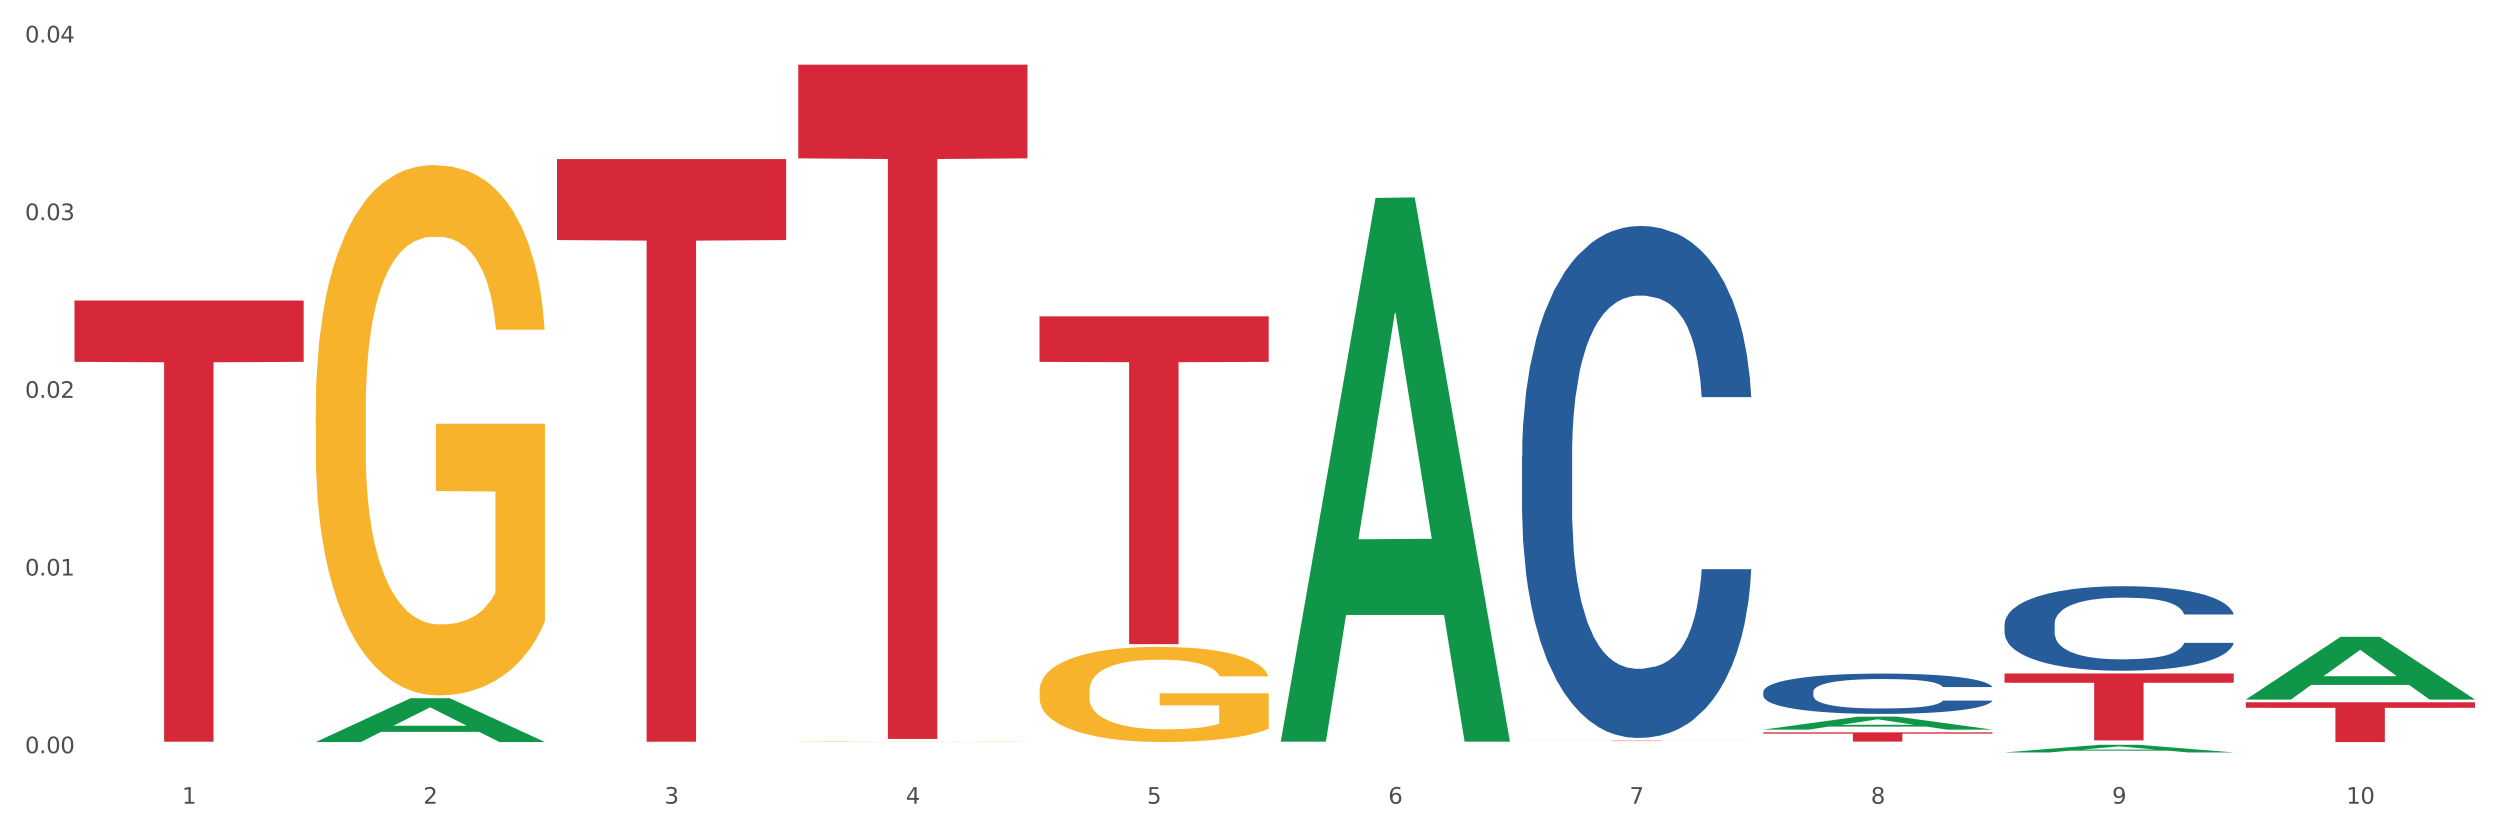 <?xml version="1.0" encoding="utf-8" standalone="no"?>
<!DOCTYPE svg PUBLIC "-//W3C//DTD SVG 1.1//EN"
  "http://www.w3.org/Graphics/SVG/1.1/DTD/svg11.dtd">
<svg xmlns:xlink="http://www.w3.org/1999/xlink" width="1080pt" height="360pt" viewBox="0 0 1080 360" xmlns="http://www.w3.org/2000/svg" version="1.1">
 <rect x="0" y="0" width="1080" height="360" fill="#333333" stroke="none"/>
 <defs>
  <style type="text/css">*{stroke-linejoin: round; stroke-linecap: butt}</style>
 </defs>
 <g id="figure_1">
  <g id="patch_1">
   <path d="M 0 360 
L 1080 360 
L 1080 0 
L 0 0 
z
" style="fill: #ffffff; stroke: #ffffff; stroke-linejoin: miter"/>
  </g>
  <g id="axes_1">
   <g id="matplotlib.axis_1">
    <g id="xtick_1">
     <g id="text_1">
      <!-- 1 -->
      <g style="fill: #4d4d4d" transform="translate(78.627 347.204) scale(0.096 -0.096)">
       <defs>
        <path id="DejaVuSans-31" d="M 794 531 
L 1825 531 
L 1825 4091 
L 703 3866 
L 703 4441 
L 1819 4666 
L 2450 4666 
L 2450 531 
L 3481 531 
L 3481 0 
L 794 0 
L 794 531 
z
" transform="scale(0.016)"/>
       </defs>
       <use xlink:href="#DejaVuSans-31"/>
      </g>
     </g>
    </g>
    <g id="xtick_2">
     <g id="text_2">
      <!-- 2 -->
      <g style="fill: #4d4d4d" transform="translate(182.851 347.204) scale(0.096 -0.096)">
       <defs>
        <path id="DejaVuSans-32" d="M 1228 531 
L 3431 531 
L 3431 0 
L 469 0 
L 469 531 
Q 828 903 1448 1529 
Q 2069 2156 2228 2338 
Q 2531 2678 2651 2914 
Q 2772 3150 2772 3378 
Q 2772 3750 2511 3984 
Q 2250 4219 1831 4219 
Q 1534 4219 1204 4116 
Q 875 4013 500 3803 
L 500 4441 
Q 881 4594 1212 4672 
Q 1544 4750 1819 4750 
Q 2544 4750 2975 4387 
Q 3406 4025 3406 3419 
Q 3406 3131 3298 2873 
Q 3191 2616 2906 2266 
Q 2828 2175 2409 1742 
Q 1991 1309 1228 531 
z
" transform="scale(0.016)"/>
       </defs>
       <use xlink:href="#DejaVuSans-32"/>
      </g>
     </g>
    </g>
    <g id="xtick_3">
     <g id="text_3">
      <!-- 3 -->
      <g style="fill: #4d4d4d" transform="translate(287.074 347.204) scale(0.096 -0.096)">
       <defs>
        <path id="DejaVuSans-33" d="M 2597 2516 
Q 3050 2419 3304 2112 
Q 3559 1806 3559 1356 
Q 3559 666 3084 287 
Q 2609 -91 1734 -91 
Q 1441 -91 1130 -33 
Q 819 25 488 141 
L 488 750 
Q 750 597 1062 519 
Q 1375 441 1716 441 
Q 2309 441 2620 675 
Q 2931 909 2931 1356 
Q 2931 1769 2642 2001 
Q 2353 2234 1838 2234 
L 1294 2234 
L 1294 2753 
L 1863 2753 
Q 2328 2753 2575 2939 
Q 2822 3125 2822 3475 
Q 2822 3834 2567 4026 
Q 2313 4219 1838 4219 
Q 1578 4219 1281 4162 
Q 984 4106 628 3988 
L 628 4550 
Q 988 4650 1302 4700 
Q 1616 4750 1894 4750 
Q 2613 4750 3031 4423 
Q 3450 4097 3450 3541 
Q 3450 3153 3228 2886 
Q 3006 2619 2597 2516 
z
" transform="scale(0.016)"/>
       </defs>
       <use xlink:href="#DejaVuSans-33"/>
      </g>
     </g>
    </g>
    <g id="xtick_4">
     <g id="text_4">
      <!-- 4 -->
      <g style="fill: #4d4d4d" transform="translate(391.298 347.204) scale(0.096 -0.096)">
       <defs>
        <path id="DejaVuSans-34" d="M 2419 4116 
L 825 1625 
L 2419 1625 
L 2419 4116 
z
M 2253 4666 
L 3047 4666 
L 3047 1625 
L 3713 1625 
L 3713 1100 
L 3047 1100 
L 3047 0 
L 2419 0 
L 2419 1100 
L 313 1100 
L 313 1709 
L 2253 4666 
z
" transform="scale(0.016)"/>
       </defs>
       <use xlink:href="#DejaVuSans-34"/>
      </g>
     </g>
    </g>
    <g id="xtick_5">
     <g id="text_5">
      <!-- 5 -->
      <g style="fill: #4d4d4d" transform="translate(495.522 347.204) scale(0.096 -0.096)">
       <defs>
        <path id="DejaVuSans-35" d="M 691 4666 
L 3169 4666 
L 3169 4134 
L 1269 4134 
L 1269 2991 
Q 1406 3038 1543 3061 
Q 1681 3084 1819 3084 
Q 2600 3084 3056 2656 
Q 3513 2228 3513 1497 
Q 3513 744 3044 326 
Q 2575 -91 1722 -91 
Q 1428 -91 1123 -41 
Q 819 9 494 109 
L 494 744 
Q 775 591 1075 516 
Q 1375 441 1709 441 
Q 2250 441 2565 725 
Q 2881 1009 2881 1497 
Q 2881 1984 2565 2268 
Q 2250 2553 1709 2553 
Q 1456 2553 1204 2497 
Q 953 2441 691 2322 
L 691 4666 
z
" transform="scale(0.016)"/>
       </defs>
       <use xlink:href="#DejaVuSans-35"/>
      </g>
     </g>
    </g>
    <g id="xtick_6">
     <g id="text_6">
      <!-- 6 -->
      <g style="fill: #4d4d4d" transform="translate(599.745 347.204) scale(0.096 -0.096)">
       <defs>
        <path id="DejaVuSans-36" d="M 2113 2584 
Q 1688 2584 1439 2293 
Q 1191 2003 1191 1497 
Q 1191 994 1439 701 
Q 1688 409 2113 409 
Q 2538 409 2786 701 
Q 3034 994 3034 1497 
Q 3034 2003 2786 2293 
Q 2538 2584 2113 2584 
z
M 3366 4563 
L 3366 3988 
Q 3128 4100 2886 4159 
Q 2644 4219 2406 4219 
Q 1781 4219 1451 3797 
Q 1122 3375 1075 2522 
Q 1259 2794 1537 2939 
Q 1816 3084 2150 3084 
Q 2853 3084 3261 2657 
Q 3669 2231 3669 1497 
Q 3669 778 3244 343 
Q 2819 -91 2113 -91 
Q 1303 -91 875 529 
Q 447 1150 447 2328 
Q 447 3434 972 4092 
Q 1497 4750 2381 4750 
Q 2619 4750 2861 4703 
Q 3103 4656 3366 4563 
z
" transform="scale(0.016)"/>
       </defs>
       <use xlink:href="#DejaVuSans-36"/>
      </g>
     </g>
    </g>
    <g id="xtick_7">
     <g id="text_7">
      <!-- 7 -->
      <g style="fill: #4d4d4d" transform="translate(703.969 347.204) scale(0.096 -0.096)">
       <defs>
        <path id="DejaVuSans-37" d="M 525 4666 
L 3525 4666 
L 3525 4397 
L 1831 0 
L 1172 0 
L 2766 4134 
L 525 4134 
L 525 4666 
z
" transform="scale(0.016)"/>
       </defs>
       <use xlink:href="#DejaVuSans-37"/>
      </g>
     </g>
    </g>
    <g id="xtick_8">
     <g id="text_8">
      <!-- 8 -->
      <g style="fill: #4d4d4d" transform="translate(808.193 347.204) scale(0.096 -0.096)">
       <defs>
        <path id="DejaVuSans-38" d="M 2034 2216 
Q 1584 2216 1326 1975 
Q 1069 1734 1069 1313 
Q 1069 891 1326 650 
Q 1584 409 2034 409 
Q 2484 409 2743 651 
Q 3003 894 3003 1313 
Q 3003 1734 2745 1975 
Q 2488 2216 2034 2216 
z
M 1403 2484 
Q 997 2584 770 2862 
Q 544 3141 544 3541 
Q 544 4100 942 4425 
Q 1341 4750 2034 4750 
Q 2731 4750 3128 4425 
Q 3525 4100 3525 3541 
Q 3525 3141 3298 2862 
Q 3072 2584 2669 2484 
Q 3125 2378 3379 2068 
Q 3634 1759 3634 1313 
Q 3634 634 3220 271 
Q 2806 -91 2034 -91 
Q 1263 -91 848 271 
Q 434 634 434 1313 
Q 434 1759 690 2068 
Q 947 2378 1403 2484 
z
M 1172 3481 
Q 1172 3119 1398 2916 
Q 1625 2713 2034 2713 
Q 2441 2713 2670 2916 
Q 2900 3119 2900 3481 
Q 2900 3844 2670 4047 
Q 2441 4250 2034 4250 
Q 1625 4250 1398 4047 
Q 1172 3844 1172 3481 
z
" transform="scale(0.016)"/>
       </defs>
       <use xlink:href="#DejaVuSans-38"/>
      </g>
     </g>
    </g>
    <g id="xtick_9">
     <g id="text_9">
      <!-- 9 -->
      <g style="fill: #4d4d4d" transform="translate(912.416 347.204) scale(0.096 -0.096)">
       <defs>
        <path id="DejaVuSans-39" d="M 703 97 
L 703 672 
Q 941 559 1184 500 
Q 1428 441 1663 441 
Q 2288 441 2617 861 
Q 2947 1281 2994 2138 
Q 2813 1869 2534 1725 
Q 2256 1581 1919 1581 
Q 1219 1581 811 2004 
Q 403 2428 403 3163 
Q 403 3881 828 4315 
Q 1253 4750 1959 4750 
Q 2769 4750 3195 4129 
Q 3622 3509 3622 2328 
Q 3622 1225 3098 567 
Q 2575 -91 1691 -91 
Q 1453 -91 1209 -44 
Q 966 3 703 97 
z
M 1959 2075 
Q 2384 2075 2632 2365 
Q 2881 2656 2881 3163 
Q 2881 3666 2632 3958 
Q 2384 4250 1959 4250 
Q 1534 4250 1286 3958 
Q 1038 3666 1038 3163 
Q 1038 2656 1286 2365 
Q 1534 2075 1959 2075 
z
" transform="scale(0.016)"/>
       </defs>
       <use xlink:href="#DejaVuSans-39"/>
      </g>
     </g>
    </g>
    <g id="xtick_10">
     <g id="text_10">
      <!-- 10 -->
      <g style="fill: #4d4d4d" transform="translate(1013.586 347.204) scale(0.096 -0.096)">
       <defs>
        <path id="DejaVuSans-30" d="M 2034 4250 
Q 1547 4250 1301 3770 
Q 1056 3291 1056 2328 
Q 1056 1369 1301 889 
Q 1547 409 2034 409 
Q 2525 409 2770 889 
Q 3016 1369 3016 2328 
Q 3016 3291 2770 3770 
Q 2525 4250 2034 4250 
z
M 2034 4750 
Q 2819 4750 3233 4129 
Q 3647 3509 3647 2328 
Q 3647 1150 3233 529 
Q 2819 -91 2034 -91 
Q 1250 -91 836 529 
Q 422 1150 422 2328 
Q 422 3509 836 4129 
Q 1250 4750 2034 4750 
z
" transform="scale(0.016)"/>
       </defs>
       <use xlink:href="#DejaVuSans-31"/>
       <use xlink:href="#DejaVuSans-30" transform="translate(63.623 0)"/>
      </g>
     </g>
    </g>
    <g id="xtick_11"/>
    <g id="xtick_12"/>
    <g id="xtick_13"/>
    <g id="xtick_14"/>
    <g id="xtick_15"/>
    <g id="xtick_16"/>
    <g id="xtick_17"/>
    <g id="xtick_18"/>
    <g id="xtick_19"/>
   </g>
   <g id="matplotlib.axis_2">
    <g id="ytick_1">
     <g id="text_11">
      <!-- 0.00 -->
      <g style="fill: #4d4d4d" transform="translate(10.8 325.395) scale(0.096 -0.096)">
       <defs>
        <path id="DejaVuSans-2e" d="M 684 794 
L 1344 794 
L 1344 0 
L 684 0 
L 684 794 
z
" transform="scale(0.016)"/>
       </defs>
       <use xlink:href="#DejaVuSans-30"/>
       <use xlink:href="#DejaVuSans-2e" transform="translate(63.623 0)"/>
       <use xlink:href="#DejaVuSans-30" transform="translate(95.41 0)"/>
       <use xlink:href="#DejaVuSans-30" transform="translate(159.033 0)"/>
      </g>
     </g>
    </g>
    <g id="ytick_2">
     <g id="text_12">
      <!-- 0.01 -->
      <g style="fill: #4d4d4d" transform="translate(10.8 248.631) scale(0.096 -0.096)">
       <use xlink:href="#DejaVuSans-30"/>
       <use xlink:href="#DejaVuSans-2e" transform="translate(63.623 0)"/>
       <use xlink:href="#DejaVuSans-30" transform="translate(95.41 0)"/>
       <use xlink:href="#DejaVuSans-31" transform="translate(159.033 0)"/>
      </g>
     </g>
    </g>
    <g id="ytick_3">
     <g id="text_13">
      <!-- 0.02 -->
      <g style="fill: #4d4d4d" transform="translate(10.8 171.867) scale(0.096 -0.096)">
       <use xlink:href="#DejaVuSans-30"/>
       <use xlink:href="#DejaVuSans-2e" transform="translate(63.623 0)"/>
       <use xlink:href="#DejaVuSans-30" transform="translate(95.41 0)"/>
       <use xlink:href="#DejaVuSans-32" transform="translate(159.033 0)"/>
      </g>
     </g>
    </g>
    <g id="ytick_4">
     <g id="text_14">
      <!-- 0.03 -->
      <g style="fill: #4d4d4d" transform="translate(10.8 95.102) scale(0.096 -0.096)">
       <use xlink:href="#DejaVuSans-30"/>
       <use xlink:href="#DejaVuSans-2e" transform="translate(63.623 0)"/>
       <use xlink:href="#DejaVuSans-30" transform="translate(95.41 0)"/>
       <use xlink:href="#DejaVuSans-33" transform="translate(159.033 0)"/>
      </g>
     </g>
    </g>
    <g id="ytick_5">
     <g id="text_15">
      <!-- 0.04 -->
      <g style="fill: #4d4d4d" transform="translate(10.8 18.338) scale(0.096 -0.096)">
       <use xlink:href="#DejaVuSans-30"/>
       <use xlink:href="#DejaVuSans-2e" transform="translate(63.623 0)"/>
       <use xlink:href="#DejaVuSans-30" transform="translate(95.41 0)"/>
       <use xlink:href="#DejaVuSans-34" transform="translate(159.033 0)"/>
      </g>
     </g>
    </g>
    <g id="ytick_6"/>
    <g id="ytick_7"/>
    <g id="ytick_8"/>
    <g id="ytick_9"/>
   </g>
   <g id="PolyCollection_1">
    <path d="M 136.399 320.537 
L 136.501 320.519 
L 177.331 301.631 
L 194.275 301.613 
L 235.411 320.572 
L 215.813 320.572 
L 206.932 316.157 
L 164.775 316.157 
L 164.469 316.229 
L 155.895 320.572 
L 136.399 320.572 
L 136.399 320.537 
L 170.083 313.523 
L 201.624 313.505 
L 186.007 305.654 
L 185.803 305.619 
L 185.599 305.672 
L 169.981 313.505 
L 170.083 313.523 
L 136.399 320.537 
z
" clip-path="url(#p601c071f5d)" style="fill: #109648"/>
    <path d="M 344.846 27.941 
L 443.858 27.941 
L 443.858 68.417 
L 404.91 68.691 
L 404.91 319.208 
L 383.559 319.208 
L 383.559 68.691 
L 344.846 68.417 
L 344.846 28.214 
L 344.846 27.941 
z
" clip-path="url(#p601c071f5d)" style="fill: #d62839"/>
    <path d="M 449.069 136.655 
L 548.082 136.655 
L 548.082 156.335 
L 509.134 156.468 
L 509.134 278.273 
L 487.783 278.273 
L 487.783 156.468 
L 449.069 156.335 
L 449.069 136.788 
L 449.069 136.655 
z
" clip-path="url(#p601c071f5d)" style="fill: #d62839"/>
    <path d="M 657.517 319.99 
L 756.529 319.99 
L 756.529 320.011 
L 717.581 320.011 
L 717.581 320.14 
L 696.23 320.14 
L 696.23 320.011 
L 657.517 320.011 
L 657.517 319.99 
L 657.517 319.99 
z
" clip-path="url(#p601c071f5d)" style="fill: #d62839"/>
    <path d="M 761.74 316.379 
L 860.753 316.379 
L 860.753 316.934 
L 821.805 316.938 
L 821.805 320.371 
L 800.454 320.371 
L 800.454 316.938 
L 761.74 316.934 
L 761.74 316.383 
L 761.74 316.379 
z
" clip-path="url(#p601c071f5d)" style="fill: #d62839"/>
    <path d="M 865.964 290.936 
L 964.976 290.936 
L 964.976 294.953 
L 926.028 294.98 
L 926.028 319.838 
L 904.677 319.838 
L 904.677 294.98 
L 865.964 294.953 
L 865.964 290.963 
L 865.964 290.936 
z
" clip-path="url(#p601c071f5d)" style="fill: #d62839"/>
    <path d="M 449.069 298.448 
L 449.186 298.41 
L 449.186 297.058 
L 449.42 295.894 
L 450.589 293.078 
L 452.343 290.75 
L 453.628 289.511 
L 454.914 288.498 
L 456.434 287.484 
L 458.304 286.433 
L 461.694 284.893 
L 463.799 284.105 
L 466.37 283.279 
L 471.046 282.077 
L 474.436 281.401 
L 477.943 280.838 
L 483.671 280.162 
L 487.412 279.862 
L 491.386 279.636 
L 496.179 279.486 
L 499.803 279.449 
L 507.752 279.561 
L 514.532 279.899 
L 517.805 280.162 
L 522.014 280.613 
L 524.235 280.913 
L 527.859 281.514 
L 531.599 282.302 
L 534.171 282.978 
L 538.029 284.255 
L 540.951 285.531 
L 543.64 287.108 
L 545.043 288.197 
L 546.095 289.211 
L 547.03 290.375 
L 547.965 292.215 
L 526.923 292.215 
L 526.105 290.901 
L 524.819 289.662 
L 522.949 288.46 
L 521.312 287.709 
L 518.507 286.77 
L 515.935 286.17 
L 513.246 285.719 
L 509.973 285.344 
L 507.401 285.156 
L 503.778 285.006 
L 496.647 285.043 
L 491.854 285.344 
L 488.581 285.719 
L 486.477 286.057 
L 484.606 286.433 
L 482.502 286.958 
L 480.047 287.747 
L 478.294 288.46 
L 476.54 289.361 
L 475.138 290.262 
L 473.852 291.314 
L 472.8 292.44 
L 471.981 293.604 
L 471.28 295.031 
L 470.696 297.396 
L 470.696 302.54 
L 470.929 303.704 
L 471.514 305.244 
L 472.215 306.408 
L 473.384 307.797 
L 474.436 308.736 
L 476.424 310.087 
L 478.645 311.214 
L 480.398 311.927 
L 482.152 312.528 
L 485.191 313.354 
L 488.581 314.03 
L 491.503 314.443 
L 495.478 314.818 
L 498.167 314.969 
L 500.505 315.044 
L 506.232 315.044 
L 510.324 314.931 
L 514.883 314.668 
L 518.39 314.33 
L 521.312 313.917 
L 524.585 313.241 
L 526.69 312.603 
L 526.69 304.756 
L 500.972 304.718 
L 500.972 299.499 
L 548.082 299.499 
L 548.082 314.818 
L 546.095 315.607 
L 543.874 316.32 
L 541.536 316.959 
L 538.029 317.747 
L 533.82 318.498 
L 530.08 319.024 
L 526.105 319.474 
L 521.429 319.887 
L 515.351 320.263 
L 511.61 320.413 
L 506.934 320.526 
L 501.44 320.563 
L 496.647 320.488 
L 491.971 320.3 
L 487.061 319.962 
L 482.268 319.474 
L 478.645 318.986 
L 475.021 318.385 
L 471.163 317.597 
L 468.124 316.846 
L 465.786 316.17 
L 463.214 315.306 
L 460.409 314.18 
L 458.304 313.166 
L 456.434 312.115 
L 454.447 310.763 
L 453.044 309.599 
L 451.641 308.135 
L 450.823 307.046 
L 449.888 305.356 
L 449.186 302.991 
L 449.069 298.448 
z
" clip-path="url(#p601c071f5d)" style="fill: #f7b32b"/>
    <path d="M 344.846 320.47 
L 344.963 320.47 
L 344.963 320.464 
L 345.197 320.459 
L 346.366 320.446 
L 348.119 320.435 
L 349.405 320.429 
L 350.691 320.425 
L 352.21 320.42 
L 354.081 320.415 
L 357.471 320.408 
L 359.575 320.404 
L 362.147 320.401 
L 366.823 320.395 
L 370.213 320.392 
L 373.72 320.389 
L 379.448 320.386 
L 383.188 320.385 
L 387.163 320.384 
L 391.956 320.383 
L 395.579 320.383 
L 403.529 320.384 
L 410.309 320.385 
L 413.582 320.386 
L 417.79 320.388 
L 420.011 320.39 
L 423.635 320.393 
L 427.376 320.396 
L 429.947 320.399 
L 433.805 320.405 
L 436.728 320.411 
L 439.416 320.418 
L 440.819 320.423 
L 441.871 320.428 
L 442.806 320.433 
L 443.741 320.442 
L 422.7 320.442 
L 421.882 320.436 
L 420.596 320.43 
L 418.725 320.425 
L 417.089 320.421 
L 414.283 320.417 
L 411.711 320.414 
L 409.023 320.412 
L 405.75 320.41 
L 403.178 320.409 
L 399.554 320.409 
L 392.423 320.409 
L 387.63 320.41 
L 384.357 320.412 
L 382.253 320.413 
L 380.383 320.415 
L 378.279 320.418 
L 375.824 320.421 
L 374.07 320.425 
L 372.317 320.429 
L 370.914 320.433 
L 369.628 320.438 
L 368.576 320.443 
L 367.758 320.448 
L 367.056 320.455 
L 366.472 320.466 
L 366.472 320.489 
L 366.706 320.495 
L 367.29 320.502 
L 367.992 320.507 
L 369.161 320.514 
L 370.213 320.518 
L 372.2 320.524 
L 374.421 320.529 
L 376.174 320.533 
L 377.928 320.535 
L 380.967 320.539 
L 384.357 320.542 
L 387.28 320.544 
L 391.254 320.546 
L 393.943 320.547 
L 396.281 320.547 
L 402.009 320.547 
L 406.1 320.546 
L 410.659 320.545 
L 414.166 320.544 
L 417.089 320.542 
L 420.362 320.539 
L 422.466 320.536 
L 422.466 320.5 
L 396.748 320.499 
L 396.748 320.475 
L 443.858 320.475 
L 443.858 320.546 
L 441.871 320.549 
L 439.65 320.553 
L 437.312 320.556 
L 433.805 320.559 
L 429.597 320.563 
L 425.856 320.565 
L 421.882 320.567 
L 417.206 320.569 
L 411.127 320.571 
L 407.386 320.572 
L 402.71 320.572 
L 397.216 320.572 
L 392.423 320.572 
L 387.747 320.571 
L 382.838 320.57 
L 378.045 320.567 
L 374.421 320.565 
L 370.797 320.562 
L 366.94 320.559 
L 363.9 320.555 
L 361.562 320.552 
L 358.99 320.548 
L 356.185 320.543 
L 354.081 320.538 
L 352.21 320.533 
L 350.223 320.527 
L 348.82 320.522 
L 347.418 320.515 
L 346.599 320.51 
L 345.664 320.502 
L 344.963 320.491 
L 344.846 320.47 
z
" clip-path="url(#p601c071f5d)" style="fill: #f7b32b"/>
    <path d="M 970.188 303.393 
L 1069.2 303.393 
L 1069.2 305.78 
L 1030.252 305.796 
L 1030.252 320.572 
L 1008.901 320.572 
L 1008.901 305.796 
L 970.188 305.78 
L 970.188 303.409 
L 970.188 303.393 
z
" clip-path="url(#p601c071f5d)" style="fill: #d62839"/>
    <path d="M 240.622 68.73 
L 339.635 68.73 
L 339.635 103.709 
L 300.687 103.946 
L 300.687 320.44 
L 279.336 320.44 
L 279.336 103.946 
L 240.622 103.709 
L 240.622 68.966 
L 240.622 68.73 
z
" clip-path="url(#p601c071f5d)" style="fill: #d62839"/>
    <path d="M 32.175 129.84 
L 131.187 129.84 
L 131.187 156.324 
L 92.239 156.503 
L 92.239 320.42 
L 70.888 320.42 
L 70.888 156.503 
L 32.175 156.324 
L 32.175 130.019 
L 32.175 129.84 
z
" clip-path="url(#p601c071f5d)" style="fill: #d62839"/>
    <path d="M 865.964 269.646 
L 866.081 269.613 
L 866.081 268.679 
L 866.432 267.411 
L 867.719 265.076 
L 869.358 263.308 
L 872.167 261.24 
L 873.688 260.373 
L 875.678 259.405 
L 879.774 257.838 
L 884.456 256.503 
L 887.733 255.769 
L 890.19 255.302 
L 895.691 254.468 
L 898.851 254.102 
L 902.128 253.801 
L 904.937 253.601 
L 909.618 253.368 
L 913.364 253.268 
L 917.694 253.234 
L 921.322 253.268 
L 926.12 253.401 
L 933.143 253.801 
L 935.834 254.035 
L 939.463 254.435 
L 943.208 254.969 
L 946.251 255.503 
L 949.762 256.27 
L 953.39 257.271 
L 956.901 258.538 
L 959.359 259.706 
L 961.348 260.94 
L 963.104 262.441 
L 964.391 264.076 
L 964.976 265.443 
L 943.559 265.443 
L 942.974 264.209 
L 941.803 262.875 
L 940.633 261.974 
L 939.346 261.24 
L 937.356 260.406 
L 935.6 259.872 
L 932.674 259.239 
L 929.983 258.838 
L 927.759 258.605 
L 925.067 258.405 
L 919.332 258.205 
L 915.236 258.205 
L 912.661 258.271 
L 909.501 258.438 
L 906.81 258.672 
L 903.65 259.072 
L 901.192 259.505 
L 898.734 260.073 
L 897.33 260.473 
L 895.223 261.207 
L 893.819 261.807 
L 891.946 262.841 
L 890.893 263.575 
L 889.02 265.477 
L 888.201 266.878 
L 887.85 267.845 
L 887.616 268.912 
L 887.616 274.116 
L 888.318 276.451 
L 888.903 277.452 
L 889.839 278.586 
L 891.595 280.054 
L 894.17 281.488 
L 896.861 282.522 
L 899.085 283.156 
L 901.192 283.623 
L 903.298 283.99 
L 905.873 284.324 
L 907.98 284.524 
L 911.14 284.724 
L 914.885 284.824 
L 917.811 284.824 
L 923.78 284.657 
L 926.472 284.49 
L 929.046 284.257 
L 931.855 283.89 
L 934.079 283.49 
L 935.366 283.19 
L 937.473 282.556 
L 939.111 281.889 
L 940.516 281.121 
L 941.452 280.454 
L 942.505 279.453 
L 943.325 278.319 
L 943.559 277.719 
L 964.976 277.719 
L 964.508 278.92 
L 963.689 280.087 
L 962.05 281.655 
L 960.763 282.556 
L 958.773 283.657 
L 956.667 284.591 
L 953.741 285.625 
L 951.049 286.392 
L 948.24 287.059 
L 945.197 287.659 
L 939.697 288.493 
L 937.707 288.727 
L 933.494 289.127 
L 930.217 289.361 
L 925.418 289.594 
L 920.503 289.728 
L 915.353 289.761 
L 910.789 289.694 
L 905.756 289.494 
L 902.596 289.294 
L 899.085 288.994 
L 894.989 288.527 
L 891.127 287.96 
L 887.499 287.293 
L 884.105 286.525 
L 880.945 285.658 
L 876.848 284.224 
L 873.805 282.823 
L 871.582 281.522 
L 870.06 280.421 
L 868.539 279.02 
L 867.719 278.052 
L 866.432 275.717 
L 865.964 273.549 
L 865.964 269.646 
z
" clip-path="url(#p601c071f5d)" style="fill: #255c99"/>
    <path d="M 553.293 319.951 
L 553.395 319.73 
L 594.225 85.501 
L 611.169 85.28 
L 652.306 320.393 
L 632.707 320.393 
L 623.827 265.643 
L 581.67 265.643 
L 581.364 266.526 
L 572.789 320.393 
L 553.293 320.393 
L 553.293 319.951 
L 586.978 232.97 
L 618.519 232.75 
L 602.901 135.393 
L 602.697 134.952 
L 602.493 135.614 
L 586.876 232.75 
L 586.978 232.97 
L 553.293 319.951 
z
" clip-path="url(#p601c071f5d)" style="fill: #109648"/>
    <path d="M 761.74 315.194 
L 761.842 315.188 
L 802.672 309.588 
L 819.617 309.582 
L 860.753 315.204 
L 841.154 315.204 
L 832.274 313.895 
L 790.117 313.895 
L 789.811 313.916 
L 781.237 315.204 
L 761.74 315.204 
L 761.74 315.194 
L 795.425 313.114 
L 826.966 313.109 
L 811.349 310.781 
L 811.144 310.77 
L 810.94 310.786 
L 795.323 313.109 
L 795.425 313.114 
L 761.74 315.194 
z
" clip-path="url(#p601c071f5d)" style="fill: #109648"/>
    <path d="M 865.964 325.047 
L 866.066 325.044 
L 906.896 321.751 
L 923.84 321.748 
L 964.976 325.053 
L 945.378 325.053 
L 936.498 324.284 
L 894.341 324.284 
L 894.034 324.296 
L 885.46 325.053 
L 865.964 325.053 
L 865.964 325.047 
L 899.649 323.824 
L 931.19 323.821 
L 915.572 322.452 
L 915.368 322.446 
L 915.164 322.455 
L 899.547 323.821 
L 899.649 323.824 
L 865.964 325.047 
z
" clip-path="url(#p601c071f5d)" style="fill: #109648"/>
    <path d="M 970.188 302.167 
L 970.29 302.141 
L 1011.12 275.11 
L 1028.064 275.085 
L 1069.2 302.218 
L 1049.602 302.218 
L 1040.721 295.899 
L 998.564 295.899 
L 998.258 296.001 
L 989.684 302.218 
L 970.188 302.218 
L 970.188 302.167 
L 1003.872 292.129 
L 1035.413 292.103 
L 1019.796 280.868 
L 1019.592 280.817 
L 1019.388 280.893 
L 1003.77 292.103 
L 1003.872 292.129 
L 970.188 302.167 
z
" clip-path="url(#p601c071f5d)" style="fill: #109648"/>
    <path d="M 136.399 177.19 
L 136.516 176.981 
L 136.516 169.448 
L 136.749 162.961 
L 137.918 147.267 
L 139.672 134.294 
L 140.958 127.389 
L 142.244 121.739 
L 143.763 116.089 
L 145.634 110.23 
L 149.024 101.651 
L 151.128 97.257 
L 153.699 92.653 
L 158.375 85.957 
L 161.765 82.191 
L 165.272 79.052 
L 171 75.286 
L 174.741 73.612 
L 178.716 72.356 
L 183.508 71.519 
L 187.132 71.31 
L 195.081 71.938 
L 201.861 73.821 
L 205.135 75.286 
L 209.343 77.797 
L 211.564 79.471 
L 215.188 82.819 
L 218.928 87.213 
L 221.5 90.979 
L 225.358 98.094 
L 228.28 105.208 
L 230.969 113.997 
L 232.372 120.065 
L 233.424 125.715 
L 234.359 132.201 
L 235.294 142.455 
L 214.253 142.455 
L 213.434 135.131 
L 212.148 128.226 
L 210.278 121.53 
L 208.641 117.345 
L 205.836 112.113 
L 203.264 108.766 
L 200.576 106.255 
L 197.302 104.162 
L 194.731 103.116 
L 191.107 102.279 
L 183.976 102.488 
L 179.183 104.162 
L 175.91 106.255 
L 173.806 108.138 
L 171.936 110.23 
L 169.831 113.16 
L 167.377 117.554 
L 165.623 121.53 
L 163.87 126.552 
L 162.467 131.574 
L 161.181 137.433 
L 160.129 143.71 
L 159.311 150.197 
L 158.609 158.148 
L 158.025 171.331 
L 158.025 199.998 
L 158.259 206.485 
L 158.843 215.064 
L 159.544 221.551 
L 160.713 229.293 
L 161.765 234.525 
L 163.753 242.058 
L 165.974 248.335 
L 167.727 252.311 
L 169.481 255.659 
L 172.52 260.262 
L 175.91 264.029 
L 178.833 266.331 
L 182.807 268.423 
L 185.496 269.26 
L 187.834 269.679 
L 193.562 269.679 
L 197.653 269.051 
L 202.212 267.586 
L 205.719 265.703 
L 208.641 263.401 
L 211.915 259.635 
L 214.019 256.077 
L 214.019 212.344 
L 188.301 212.135 
L 188.301 183.049 
L 235.411 183.049 
L 235.411 268.423 
L 233.424 272.817 
L 231.203 276.793 
L 228.865 280.35 
L 225.358 284.745 
L 221.15 288.93 
L 217.409 291.859 
L 213.434 294.37 
L 208.758 296.672 
L 202.68 298.764 
L 198.939 299.601 
L 194.263 300.229 
L 188.769 300.438 
L 183.976 300.02 
L 179.3 298.974 
L 174.39 297.09 
L 169.598 294.37 
L 165.974 291.65 
L 162.35 288.302 
L 158.492 283.908 
L 155.453 279.723 
L 153.115 275.956 
L 150.543 271.143 
L 147.738 264.866 
L 145.634 259.216 
L 143.763 253.357 
L 141.776 245.824 
L 140.373 239.337 
L 138.97 231.177 
L 138.152 225.108 
L 137.217 215.692 
L 136.516 202.509 
L 136.399 177.19 
z
" clip-path="url(#p601c071f5d)" style="fill: #f7b32b"/>
    <path d="M 657.517 197.01 
L 657.634 196.808 
L 657.634 191.152 
L 657.985 183.476 
L 659.272 169.336 
L 660.911 158.63 
L 663.72 146.107 
L 665.241 140.855 
L 667.231 134.997 
L 671.327 125.503 
L 676.008 117.423 
L 679.285 112.979 
L 681.743 110.151 
L 687.244 105.101 
L 690.404 102.879 
L 693.681 101.061 
L 696.49 99.849 
L 701.171 98.435 
L 704.916 97.829 
L 709.247 97.627 
L 712.875 97.829 
L 717.673 98.637 
L 724.695 101.061 
L 727.387 102.475 
L 731.015 104.899 
L 734.76 108.131 
L 737.803 111.363 
L 741.314 116.009 
L 744.943 122.069 
L 748.454 129.745 
L 750.911 136.815 
L 752.901 144.289 
L 754.657 153.378 
L 755.944 163.276 
L 756.529 171.558 
L 735.112 171.558 
L 734.526 164.084 
L 733.356 156.004 
L 732.186 150.55 
L 730.898 146.107 
L 728.909 141.057 
L 727.153 137.825 
L 724.227 133.987 
L 721.535 131.563 
L 719.312 130.149 
L 716.62 128.937 
L 710.885 127.725 
L 706.789 127.725 
L 704.214 128.129 
L 701.054 129.139 
L 698.362 130.553 
L 695.202 132.977 
L 692.745 135.603 
L 690.287 139.037 
L 688.882 141.461 
L 686.776 145.905 
L 685.371 149.54 
L 683.499 155.802 
L 682.445 160.246 
L 680.573 171.76 
L 679.754 180.244 
L 679.402 186.102 
L 679.168 192.566 
L 679.168 224.078 
L 679.871 238.217 
L 680.456 244.277 
L 681.392 251.145 
L 683.148 260.033 
L 685.722 268.719 
L 688.414 274.981 
L 690.638 278.819 
L 692.745 281.647 
L 694.851 283.869 
L 697.426 285.889 
L 699.533 287.101 
L 702.693 288.313 
L 706.438 288.919 
L 709.364 288.919 
L 715.332 287.909 
L 718.024 286.899 
L 720.599 285.485 
L 723.408 283.263 
L 725.632 280.839 
L 726.919 279.021 
L 729.026 275.183 
L 730.664 271.143 
L 732.069 266.497 
L 733.005 262.457 
L 734.058 256.397 
L 734.877 249.529 
L 735.112 245.893 
L 756.529 245.893 
L 756.061 253.165 
L 755.242 260.235 
L 753.603 269.729 
L 752.316 275.183 
L 750.326 281.849 
L 748.22 287.505 
L 745.294 293.767 
L 742.602 298.413 
L 739.793 302.453 
L 736.75 306.089 
L 731.249 311.139 
L 729.26 312.553 
L 725.046 314.977 
L 721.769 316.391 
L 716.971 317.805 
L 712.055 318.613 
L 706.906 318.815 
L 702.341 318.411 
L 697.309 317.199 
L 694.149 315.987 
L 690.638 314.169 
L 686.542 311.341 
L 682.679 307.907 
L 679.051 303.867 
L 675.657 299.221 
L 672.497 293.969 
L 668.401 285.283 
L 665.358 276.799 
L 663.134 268.921 
L 661.613 262.255 
L 660.091 253.771 
L 659.272 247.913 
L 657.985 233.774 
L 657.517 220.644 
L 657.517 197.01 
z
" clip-path="url(#p601c071f5d)" style="fill: #255c99"/>
    <path d="M 761.74 298.815 
L 761.857 298.799 
L 761.857 298.354 
L 762.208 297.749 
L 763.496 296.636 
L 765.134 295.793 
L 767.943 294.806 
L 769.465 294.393 
L 771.454 293.931 
L 775.551 293.184 
L 780.232 292.548 
L 783.509 292.198 
L 785.967 291.975 
L 791.467 291.577 
L 794.627 291.402 
L 797.904 291.259 
L 800.713 291.164 
L 805.395 291.052 
L 809.14 291.005 
L 813.47 290.989 
L 817.098 291.005 
L 821.897 291.068 
L 828.919 291.259 
L 831.611 291.37 
L 835.239 291.561 
L 838.984 291.816 
L 842.027 292.07 
L 845.538 292.436 
L 849.166 292.913 
L 852.677 293.518 
L 855.135 294.075 
L 857.125 294.663 
L 858.88 295.379 
L 860.168 296.159 
L 860.753 296.811 
L 839.335 296.811 
L 838.75 296.222 
L 837.58 295.586 
L 836.409 295.156 
L 835.122 294.806 
L 833.132 294.409 
L 831.377 294.154 
L 828.451 293.852 
L 825.759 293.661 
L 823.535 293.55 
L 820.843 293.454 
L 815.109 293.359 
L 811.012 293.359 
L 808.438 293.391 
L 805.278 293.47 
L 802.586 293.582 
L 799.426 293.772 
L 796.968 293.979 
L 794.51 294.25 
L 793.106 294.441 
L 790.999 294.79 
L 789.595 295.077 
L 787.722 295.57 
L 786.669 295.92 
L 784.796 296.827 
L 783.977 297.495 
L 783.626 297.956 
L 783.392 298.465 
L 783.392 300.947 
L 784.094 302.06 
L 784.679 302.537 
L 785.616 303.078 
L 787.371 303.778 
L 789.946 304.462 
L 792.638 304.955 
L 794.862 305.257 
L 796.968 305.48 
L 799.075 305.655 
L 801.65 305.814 
L 803.756 305.91 
L 806.916 306.005 
L 810.661 306.053 
L 813.587 306.053 
L 819.556 305.973 
L 822.248 305.894 
L 824.823 305.782 
L 827.632 305.607 
L 829.855 305.417 
L 831.143 305.273 
L 833.249 304.971 
L 834.888 304.653 
L 836.292 304.287 
L 837.229 303.969 
L 838.282 303.492 
L 839.101 302.951 
L 839.335 302.665 
L 860.753 302.665 
L 860.285 303.237 
L 859.465 303.794 
L 857.827 304.542 
L 856.539 304.971 
L 854.55 305.496 
L 852.443 305.942 
L 849.517 306.435 
L 846.825 306.801 
L 844.017 307.119 
L 840.974 307.405 
L 835.473 307.803 
L 833.483 307.914 
L 829.27 308.105 
L 825.993 308.216 
L 821.195 308.328 
L 816.279 308.391 
L 811.13 308.407 
L 806.565 308.375 
L 801.533 308.28 
L 798.373 308.184 
L 794.862 308.041 
L 790.765 307.819 
L 786.903 307.548 
L 783.275 307.23 
L 779.881 306.864 
L 776.721 306.451 
L 772.625 305.767 
L 769.582 305.098 
L 767.358 304.478 
L 765.837 303.953 
L 764.315 303.285 
L 763.496 302.824 
L 762.208 301.71 
L 761.74 300.676 
L 761.74 298.815 
z
" clip-path="url(#p601c071f5d)" style="fill: #255c99"/>
   </g>
  </g>
 </g>
 <defs>
  <clipPath id="p601c071f5d">
   <rect x="32.175" y="13.085" width="1037.025" height="326.824"/>
  </clipPath>
 </defs>
</svg>
